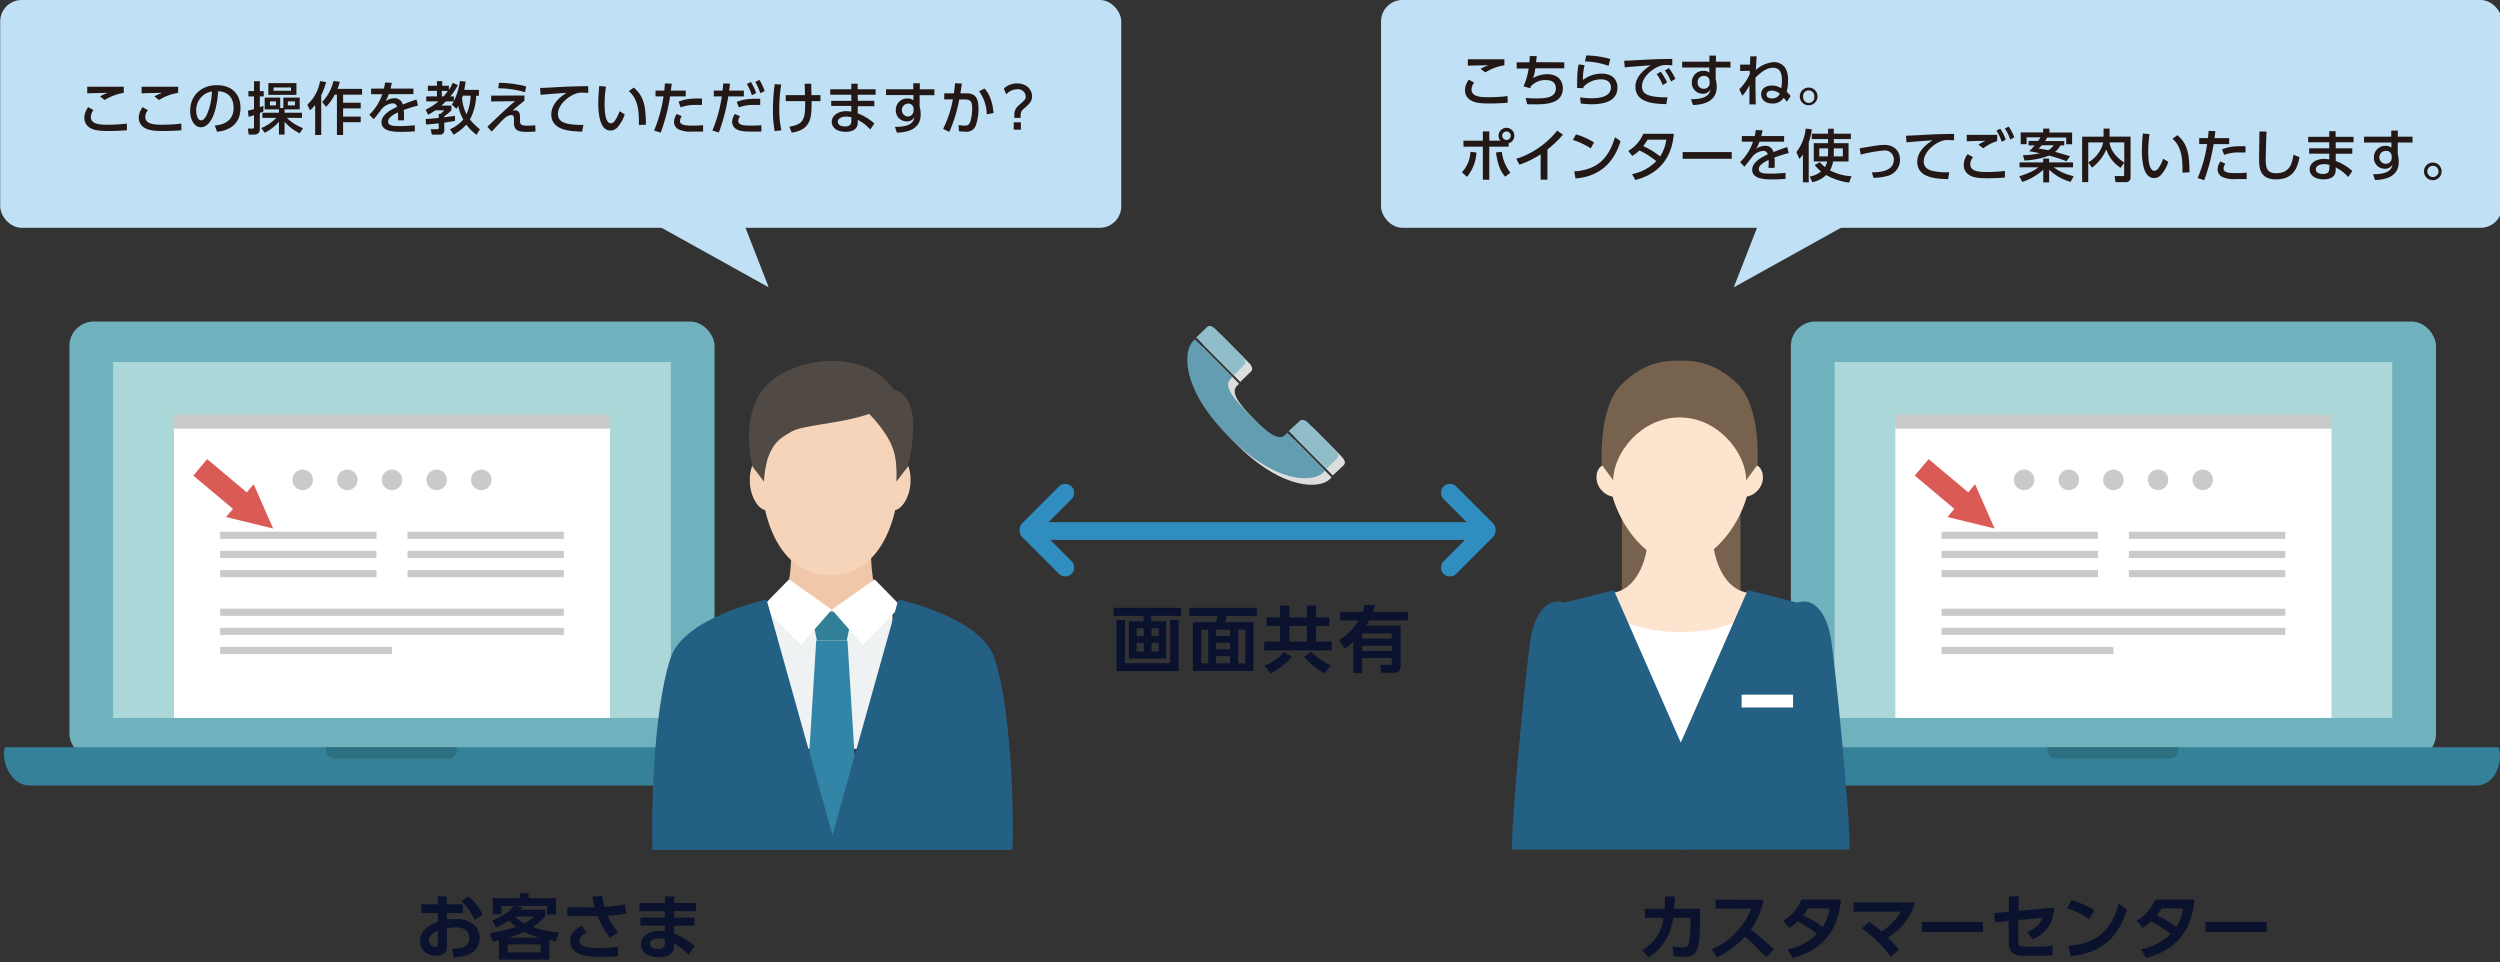 <svg id="レイヤー_1" data-name="レイヤー 1" xmlns="http://www.w3.org/2000/svg" width="700" height="269.39" viewBox="0 0 700 269.39"><rect x="0" y="0" width="700" height="269.39" fill="#333333" stroke="none"/><defs><style>.cls-1{fill:#6fb1bc;}.cls-2{fill:#acd7d8;}.cls-3{fill:#358199;}.cls-4{fill:#2b6f80;}.cls-17,.cls-5{fill:#c9caca;}.cls-6{fill:#c0e0f6;}.cls-7{fill:#f0c7a9;}.cls-8{fill:#eff2f3;}.cls-9{fill:#f5d4b9;}.cls-10{fill:#514a44;}.cls-11{fill:#327f98;}.cls-12{fill:#3385a7;}.cls-13{fill:#fff;}.cls-14{fill:#245f84;}.cls-15{fill:#76624d;}.cls-16{fill:#fce4ce;}.cls-17{fill-rule:evenodd;}.cls-18{fill:#da5b56;}.cls-19{fill:#231815;}.cls-20{fill:#2f8dc0;stroke:#2f8dc0;stroke-linecap:round;stroke-miterlimit:10;stroke-width:5px;}.cls-21{fill:#0a122d;}.cls-22{fill:#dcdddd;}.cls-23{fill:#8fbdc8;}.cls-24{fill:#629db2;}</style></defs><title>img</title><rect class="cls-1" x="19.44" y="90.03" width="180.64" height="122.35" rx="6.83"/><rect class="cls-2" x="31.68" y="101.37" width="156.15" height="99.66"/><path class="cls-3" d="M217.62,209.23c1.08,2.36.11,10.72-6.51,10.72H8.63C2,220,.32,211.59,1.4,209.23Z"/><path class="cls-4" d="M127.76,209.23a2.36,2.36,0,0,1-2.24,3.15H93.8a2.51,2.51,0,0,1-2.48-3.15Z"/><rect class="cls-5" x="48.71" y="116.13" width="122.1" height="3.92"/><polygon class="cls-6" points="204.52 52.99 215.25 80.46 165.82 52.99 204.52 52.99"/><g id="人_01"><path class="cls-7" d="M217.55,169.58c2.85-1.67,4.06-8.09,4.06-16.53h12.12v28.31H217.55Z"/><path class="cls-7" d="M247.89,169.58c-2.84-1.67-4.06-8.09-4.06-16.53H231.71v28.31h16.18Z"/><path class="cls-8" d="M249.91,169.6s-4.71,5-18.2,5-18.2-5-18.2-5v40.08h36.4Z"/><path class="cls-9" d="M232.45,107.11c-8.41,0-19.5,4.19-19.5,23.8,0,15.74,6.06,30.17,19.5,30.17s19.49-14.43,19.49-30.17C251.94,111.3,240.86,107.11,232.45,107.11Z"/><path class="cls-9" d="M250.42,129.53c-1.38,2.26-4.54-1-4.54,4.94,0,4.79,2.64,8.37,4.54,8.37s4.54-3.58,4.54-8.37C255,128.51,251.73,127.4,250.42,129.53Z"/><path class="cls-9" d="M214.48,129.53c-1.31-2.13-4.54-1-4.54,4.94,0,4.79,2.64,8.37,4.54,8.37s4.53-3.58,4.53-8.37C219,128.51,215.86,131.79,214.48,129.53Z"/><path class="cls-10" d="M213.91,134.85l-3.17-4.17s-3.59-13.32,2.84-21.56c7.49-9.58,29-11.81,36.59,0,9.38,2,4,21.59,4,21.59L251,134.85c.1-4.33-.1-7.19-1.34-10.14-1.89-4.46-6.29-8.82-6.29-8.82-8,2.79-18.6,3.08-21.82,5s-4.93,2.89-6.64,7.65A30.81,30.81,0,0,0,213.91,134.85Z"/><polygon class="cls-11" points="237.09 179.34 228.74 179.34 227.06 171.25 238.76 171.25 237.09 179.34"/><polygon class="cls-12" points="240.79 235.97 225.03 235.97 228.54 179.34 237.29 179.34 240.79 235.97"/><polygon class="cls-13" points="220.91 162.23 232.91 170.69 224.25 180.59 213.59 169.72 220.91 162.23"/><polygon class="cls-13" points="244.91 162.23 232.91 170.69 241.58 180.59 252.24 169.72 244.91 162.23"/><path class="cls-14" d="M214.64,167.84c-.87.25-23.15,5.13-26.88,16.37-5.09,15.37-5.43,46.3-5.07,53.78h51.58Z"/><path class="cls-14" d="M251.55,167.84c.87.25,23.15,5.13,26.88,16.37,5.09,15.37,5.43,46.3,5.07,53.78H231.92Z"/></g><rect class="cls-1" x="501.44" y="90.03" width="180.64" height="122.35" rx="6.83"/><rect class="cls-2" x="513.68" y="101.37" width="156.15" height="99.66"/><path class="cls-3" d="M699.62,209.23c1.08,2.36.11,10.72-6.51,10.72H490.63c-6.63,0-8.31-8.36-7.23-10.72Z"/><path class="cls-4" d="M609.76,209.23a2.36,2.36,0,0,1-2.24,3.15H575.8a2.51,2.51,0,0,1-2.48-3.15Z"/><rect class="cls-5" x="530.71" y="116.13" width="122.1" height="3.92"/><rect class="cls-15" x="454.13" y="138.99" width="33.2" height="38.23"/><path class="cls-16" d="M451.51,166c6.17-.74,10-8.3,10-17H474v29.05H451.51Z"/><path class="cls-16" d="M489.54,166c-6.18-.74-10.05-8.3-10.05-17h-9.18v29.05h19.23Z"/><path class="cls-13" d="M489.54,171.79s-4.93,5.19-19,5.19-19-5.19-19-5.19v41.5h38Z"/><path class="cls-14" d="M451.87,165.23l-13.82,3.5c-4.7-1.57-8.21,2.86-9.41,9.77s-5.62,51.63-5.25,59.37H472.2V211.51Z"/><path class="cls-14" d="M489.37,165.23l13.83,3.5c4.7-1.57,8.2,2.86,9.4,9.77s5.63,51.63,5.26,59.37H469.05V211.51Z"/><path class="cls-16" d="M470.31,104.89c-8.7,0-20.18,4.33-20.18,24.64,0,16.3,11.73,28.48,20.18,28.48s20.19-12.18,20.19-28.48C490.5,109.22,479,104.89,470.31,104.89Z"/><path class="cls-16" d="M488.92,130.57c-1.43,1.43-4.69-.65-4.69,3.13,0,3,2.73,5.31,4.69,5.31s4.7-2.27,4.7-5.31C493.62,129.92,490.28,129.22,488.92,130.57Z"/><path class="cls-16" d="M451.71,130.57c-1.36-1.35-4.7-.65-4.7,3.13,0,3,2.73,5.31,4.7,5.31s4.69-2.27,4.69-5.31C456.4,129.92,453.14,132,451.71,130.57Z"/><path class="cls-15" d="M486.77,107.8c-6.9-7.08-13.78-6.81-16.46-6.81s-9.55-.27-16.45,6.81c-6.44,6.61-5.34,22.36-5.34,22.36l3.18,4.31c0-7.49,7.72-17.59,18.61-17.59s18.62,10.1,18.62,17.59l3.17-4.31S493.21,114.41,486.77,107.8Z"/><rect class="cls-13" x="487.65" y="194.5" width="14.41" height="3.6"/><rect class="cls-13" x="48.71" y="120.02" width="122.1" height="80.98"/><path class="cls-17" d="M105.42,148.89H61.64v2h43.78Zm0,5.36H61.64v2h43.78Zm-43.78,5.37v2h43.79v-2Z"/><path class="cls-17" d="M157.87,148.89H114.09v2h43.78Zm0,5.36H114.09v2h43.78Zm-43.78,5.37v2h43.79v-2Z"/><path class="cls-17" d="M61.64,170.43v2h96.24v-2Zm0,7.35h96.24v-2H61.64Zm0,5.36h48.12v-2H61.64Z"/><circle class="cls-5" cx="84.75" cy="134.36" r="2.88"/><circle class="cls-5" cx="97.26" cy="134.36" r="2.88"/><circle class="cls-5" cx="109.76" cy="134.36" r="2.88"/><circle class="cls-5" cx="122.26" cy="134.36" r="2.88"/><circle class="cls-5" cx="134.76" cy="134.36" r="2.88"/><polygon class="cls-18" points="65.22 142.48 63.3 144.77 76.48 147.99 71.02 135.57 69.1 137.86 58.01 128.55 54.13 133.17 65.22 142.48"/><rect class="cls-13" x="530.71" y="120.02" width="122.1" height="80.98"/><path class="cls-17" d="M587.42,148.89H543.64v2h43.78Zm0,5.36H543.64v2h43.78Zm-43.78,5.37v2h43.79v-2Z"/><path class="cls-17" d="M639.87,148.89H596.09v2h43.78Zm0,5.36H596.09v2h43.78Zm-43.78,5.37v2h43.79v-2Z"/><path class="cls-17" d="M543.64,170.43v2h96.24v-2Zm0,7.35h96.24v-2H543.64Zm0,5.36h48.12v-2H543.64Z"/><circle class="cls-5" cx="566.75" cy="134.36" r="2.88"/><circle class="cls-5" cx="579.26" cy="134.36" r="2.88"/><circle class="cls-5" cx="591.76" cy="134.36" r="2.88"/><circle class="cls-5" cx="604.26" cy="134.36" r="2.88"/><circle class="cls-5" cx="616.76" cy="134.36" r="2.88"/><polygon class="cls-18" points="547.22 142.48 545.3 144.77 558.48 147.99 553.02 135.57 551.1 137.86 540.01 128.55 536.13 133.17 547.22 142.48"/><rect class="cls-6" x="0.06" width="313.89" height="63.78" rx="6"/><path class="cls-19" d="M26.18,30.85a3.08,3.08,0,0,0-.74,1.92c0,1.84,2.15,2.15,4.37,2.15a47.27,47.27,0,0,0,5.72-.31l0,1.86c-1.3.1-3,.21-5.06.21-2.77,0-4.13-.22-5.27-.88A3.22,3.22,0,0,1,23.62,33a5,5,0,0,1,1.09-3ZM34.65,26a14.48,14.48,0,0,0-5.35,2L28,27a11.62,11.62,0,0,1,2.24-1c-.91,0-5,.09-5.81.13V24.29c2.7,0,9.72,0,10.23,0Z"/><path class="cls-19" d="M41.41,30.85a3.07,3.07,0,0,0-.73,1.92c0,1.84,2.14,2.15,4.37,2.15a47.21,47.21,0,0,0,5.71-.31l.05,1.86c-1.3.1-3,.21-5.06.21-2.77,0-4.13-.22-5.27-.88A3.22,3.22,0,0,1,38.85,33a5,5,0,0,1,1.09-3ZM49.88,26a14.48,14.48,0,0,0-5.35,2l-1.31-1a11.62,11.62,0,0,1,2.24-1c-.91,0-5,.09-5.81.13V24.29c2.71,0,9.72,0,10.23,0Z"/><path class="cls-19" d="M60.14,35.14c1.7-.16,5.27-.73,5.27-5,0-1.78-.74-4.42-4.32-4.6-.5,7.13-2.63,10.09-4.84,10.09-1.85,0-3-2.13-3-4.6,0-4.49,3.33-7.18,7.44-7.18,5,0,6.65,3.33,6.65,6.33,0,6.05-5.43,6.6-6.57,6.71Zm-5.2-4.08c0,.93.34,2.63,1.38,2.63.61,0,1-.55,1.44-1.25a17.12,17.12,0,0,0,1.58-6.84A5.26,5.26,0,0,0,54.94,31.06Z"/><path class="cls-19" d="M69.41,31c.44-.12.81-.2,1.71-.45V27H69.55v-1.5h1.57V22.74h1.63v2.77h1.09V27H72.75v3l1-.37v1.6l-1,.4v4.54a1.4,1.4,0,0,1-1.45,1.51H69.63L69.41,36h1.2c.41,0,.51-.13.51-.43V32.25c-.59.2-1.06.35-1.52.46Zm3.76,4.86A12.85,12.85,0,0,0,77.38,33H73.47V31.56h4.64v-.93h-4V27.32h4.35v2.92h.88V27.32h4.58v3.31H79.68v.93h4.88V33H80.32a12.69,12.69,0,0,0,4.53,2.88l-.93,1.46a13.88,13.88,0,0,1-4.24-3.24v3.59H78.11v-3.6a12.89,12.89,0,0,1-4,3.09ZM83,23.27v3.29H75.14V23.27Zm-7.41,5.12v1.13h1.68V28.39Zm1-3.89v.91h4.89V24.5Zm4,3.89v1.13h2V28.39Z"/><path class="cls-19" d="M88.24,29.4a11.43,11.43,0,0,1-1.44,1.48l-.73-1.58a11.74,11.74,0,0,0,3.55-6.59l1.7.28a22,22,0,0,1-1.38,3.69V37.8h-1.7Zm6.9-6.52a12.42,12.42,0,0,1-.65,2h6.89V26.5H96.07v2.27H101v1.59H96.07v2.29H101v1.56H96.07V37.8H94.34V26.5h-.61a14.58,14.58,0,0,1-2.43,3.42l-1.09-1.36a12.73,12.73,0,0,0,3.16-5.87Z"/><path class="cls-19" d="M115.76,24.8v1.55h-6.9a11.19,11.19,0,0,1-.93,2,4.47,4.47,0,0,1,2.34-.83,2.28,2.28,0,0,1,2.5,1.74c.73-.28,2.57-1,3.85-1.4l.42,1.69a38.42,38.42,0,0,0-4,1.25,16.27,16.27,0,0,1,.08,1.73c0,.51,0,.83,0,1.17h-1.71a11.43,11.43,0,0,0,0-2.23c-1.68.79-2.73,1.6-2.73,2.55,0,1.28,1.57,1.28,3.33,1.28a36.64,36.64,0,0,0,4.14-.23l0,1.72c-1.1.06-2.45.13-3.7.13-1.9,0-5.63,0-5.63-2.69,0-2.24,3-3.7,4.34-4.29a1.16,1.16,0,0,0-1.27-1A4.46,4.46,0,0,0,107,30.39c-.06.06-1.94,2.54-2.37,3l-1.22-1.28a13.83,13.83,0,0,0,3.62-5.74h-3.12V24.8h3.59a13.36,13.36,0,0,0,.32-1.69l1.89.08c-.12.6-.2.92-.37,1.61Z"/><path class="cls-19" d="M126,36.17a9.64,9.64,0,0,0,3.73-2.72,12.1,12.1,0,0,1-1.42-3.78c-.19.3-.26.43-.51.81l-1.3-1.21a5.56,5.56,0,0,0,.56-.87h-2.24a15.45,15.45,0,0,1-1.22,1.16h2.8V30.9a11.66,11.66,0,0,1-2,1.63v.31c.34-.05,2.9-.37,3-.4v1.41c-.68.12-1.32.25-3,.49v2.18a1.12,1.12,0,0,1-1.1,1.18h-2.39l-.3-1.53h1.82c.21,0,.42,0,.42-.37V34.53c-1.38.16-2.52.26-3.54.34l-.13-1.55c1.09-.07,2.15-.11,3.67-.31V31.89h.45a5.93,5.93,0,0,0,1.1-1h-2.51a19,19,0,0,1-2,1.25l-.72-1.43a16,16,0,0,0,3.59-2.32h-3.41V27h3V25.44h-2.55V24h2.55V22.72h1.48V24h1.86v1.19a11.66,11.66,0,0,0,1.07-2l1.43.64A15.12,15.12,0,0,1,126.09,27h1v1.28a17.29,17.29,0,0,0,1.68-5.59l1.59.16c-.07.58-.16,1.28-.37,2.31h4.11v1.66h-.78a15.14,15.14,0,0,1-1.75,6.66,20.66,20.66,0,0,0,2.8,2.72l-.94,1.55a13.4,13.4,0,0,1-2.86-2.85A13.28,13.28,0,0,1,127,37.7Zm-2.29-10.73V27h.48a15.44,15.44,0,0,0,1.21-1.51Zm5.91,1.33c-.13.39-.16.48-.24.67A11.94,11.94,0,0,0,130.63,32a14.46,14.46,0,0,0,1.15-5.2Z"/><path class="cls-19" d="M146.84,26.74v1.47c-1.27,1-2.35,1.87-3.39,2.8a2,2,0,0,1,.7-.13c1.46,0,1.46,1.32,1.46,2.17v.6c0,1.19.11,1.54,2.27,1.54a17.15,17.15,0,0,0,2-.13l.06,1.78c-.58,0-1.14.08-2.21.08-1.82,0-3.82,0-3.82-2.43v-1c0-.68,0-1.27-.77-1.27a3.28,3.28,0,0,0-1.65.69c-.77.7-1.25,1.18-3.81,3.94l-1.23-1.38c.25-.22,2.51-2.35,3.05-2.86,3.17-3,3.67-3.4,4.73-4.28l-6.71.08V26.77Zm.17-.93a27.7,27.7,0,0,0-7.5-1.09l.19-1.53a31.09,31.09,0,0,1,7.62,1Z"/><path class="cls-19" d="M164.71,26c-.61,0-1.11-.06-1.54-.06a5.29,5.29,0,0,0-1.69.19c-2.28.7-5.25,3.17-5.25,5.78,0,2,1.58,2.53,3.13,2.81a20,20,0,0,0,4,.24L163,36.86c-3.23-.1-8.64-.28-8.64-4.87,0-3.07,2.88-5.11,4.29-6-1.7.11-5.8.4-7.28.58l-.13-1.94c1,0,5.55-.27,6.46-.32,2.45-.11,4.29-.15,7-.19Z"/><path class="cls-19" d="M169.68,24.26a30.26,30.26,0,0,0-.39,4.75c0,2.08.15,5.51,1.76,5.51a1.51,1.51,0,0,0,1.16-.79,10.57,10.57,0,0,0,1.26-2.59l1.46.87a10.14,10.14,0,0,1-2.15,3.76,2.57,2.57,0,0,1-1.84.78c-2.83,0-3.42-4.14-3.42-7.73,0-1.57.14-3.3.27-4.74ZM178.9,35c0-2.83.09-7.07-2.84-9.48l1.41-1c2.53,2.24,3.38,4.53,3.38,10.4Z"/><path class="cls-19" d="M183.14,36.55A38.43,38.43,0,0,0,185.78,27h-2.23V25.36H186c.12-1.1.13-1.33.18-2l1.9.06c-.11,1-.16,1.3-.25,1.95H192V27h-4.37A53.69,53.69,0,0,1,185,37.14Zm7.76-4a2.48,2.48,0,0,0-.51,1.33c0,1.16,1.54,1.29,3.47,1.29.52,0,2,0,3-.13v1.8c-1,0-2,0-3,0a7.9,7.9,0,0,1-3.86-.61,2.37,2.37,0,0,1-1.28-2.11,4.17,4.17,0,0,1,.78-2.21Zm5.64-3.16c-.45,0-.93,0-1.72,0a11.48,11.48,0,0,0-4.25.67L190,28.47c1.6-.63,2.94-.95,6.58-.88Z"/><path class="cls-19" d="M199.46,36.55A38.44,38.44,0,0,0,202.1,27h-2.23V25.36h2.45c.12-1.1.13-1.33.18-2l1.9.06c-.11,1-.16,1.3-.25,1.95h4.13V27h-4.37a53,53,0,0,1-2.63,10.1Zm7.76-4a2.48,2.48,0,0,0-.51,1.33c0,1.16,1.54,1.29,3.47,1.29.51,0,2,0,3-.13v1.8c-1,0-2,0-3,0-2.23,0-3.14-.22-3.86-.61A2.36,2.36,0,0,1,205,34.12a4.09,4.09,0,0,1,.78-2.21Zm5.64-3.16c-.45,0-.93,0-1.72,0a11.48,11.48,0,0,0-4.25.67l-.61-1.52c1.6-.63,2.94-.95,6.58-.88Zm-2.6-6.43a15.12,15.12,0,0,1,1.48,3.1l-1.24.61a13.62,13.62,0,0,0-1.39-3.17Zm2.37-.58a14.1,14.1,0,0,1,1.47,3.11l-1.23.61a12.64,12.64,0,0,0-1.41-3.17Z"/><path class="cls-19" d="M218.75,23.67a41.45,41.45,0,0,0-.55,6.81,26,26,0,0,0,.6,6l-1.88.24a30.33,30.33,0,0,1-.49-6,51,51,0,0,1,.49-7.16ZM220,28.32V26.64h5.39c0-.51-.06-2.73-.08-3.2h1.84c0,.91,0,2.27.07,3.2h2.51v1.68h-2.48c0,4.36,0,8-5.56,8.81L221,35.48c4.13-.69,4.48-2.11,4.45-7.16Z"/><path class="cls-19" d="M245.17,25v1.52h-5v1.71h4.64v1.51h-4.64v2a15.18,15.18,0,0,1,4.66,2.83l-1.16,1.68a11.78,11.78,0,0,0-3.5-2.68l0,.75c0,2.08-1.87,2.59-3.29,2.59-3.25,0-4-1.76-4-2.78,0-1.7,1.67-3,4.07-3a8.36,8.36,0,0,1,1.42.13v-1.6h-5.63V28.24h5.63V26.53h-5.9V25h5.9V23.44h1.78V25Zm-6.76,7.86a4.93,4.93,0,0,0-1.47-.21c-1.33,0-2.35.55-2.35,1.44,0,.23.11,1.31,2,1.31,1.06,0,1.78-.32,1.78-1.52Z"/><path class="cls-19" d="M261.64,25v1.65H257.5v3.23a7.88,7.88,0,0,1,.29,2.17c0,4.49-4.29,5-6.65,5.1l-.56-1.63c4.66.05,5.27-1.57,5.44-2.75a2.22,2.22,0,0,1-2.19,1.21,3,3,0,0,1-3-3.15,3.16,3.16,0,0,1,3.33-3.25,2.37,2.37,0,0,1,1.6.51V26.61h-7.67V25h7.63l0-1.69h1.83V25Zm-5.84,5.33A1.47,1.47,0,0,0,254.22,29a1.82,1.82,0,0,0-.13,3.62,1.63,1.63,0,0,0,1.71-1.65Z"/><path class="cls-19" d="M264.07,36.1a31.38,31.38,0,0,0,2.74-8.27h-2.42V26.13h2.69a26.63,26.63,0,0,0,.33-2.83l1.91.09c-.16,1.22-.24,1.73-.43,2.74h1.6c2.16,0,3.49.75,3.49,4.32a14.24,14.24,0,0,1-.79,4.79,2.72,2.72,0,0,1-2.86,1.63,15,15,0,0,1-1.83-.11L268.41,35a8.83,8.83,0,0,0,1.68.18c1.1,0,1.4-.47,1.68-1.38a13,13,0,0,0,.43-3.46c0-2.21-.61-2.51-2.4-2.49h-1.22a40.16,40.16,0,0,1-2.77,9.09ZM276.3,32a11.29,11.29,0,0,0-2.15-6.44l1.51-.78c.54.62,2.16,2.43,2.53,6.88Z"/><path class="cls-19" d="M281.08,24.79a5.36,5.36,0,0,1,3.73-1.43c2.67,0,4.16,1.78,4.16,3.59,0,1.49-.8,2.19-2.19,3.39-1,.85-1,1.23-1,2.66H284c0-1.86.09-2.55,1.63-3.83,1.15-1,1.57-1.31,1.57-2.17a2.13,2.13,0,0,0-2.39-2,4.13,4.13,0,0,0-3.08,1.44Zm2.77,9.47h2v2.05h-2Z"/><polygon class="cls-6" points="496.18 52.99 485.45 80.46 534.88 52.99 496.18 52.99"/><rect class="cls-6" x="386.7" width="313.89" height="63.78" rx="6" transform="translate(1087.28 63.78) rotate(-180)"/><path class="cls-19" d="M412.76,23.15a3.07,3.07,0,0,0-.73,1.92c0,1.84,2.14,2.15,4.37,2.15a47.08,47.08,0,0,0,5.71-.31l.05,1.86c-1.3.1-3,.21-5.06.21-2.77,0-4.13-.22-5.26-.88a3.21,3.21,0,0,1-1.64-2.85,5,5,0,0,1,1.09-2.95Zm8.47-4.88a14.51,14.51,0,0,0-5.34,2l-1.32-1a11.91,11.91,0,0,1,2.24-1c-.91,0-5,.09-5.81.13V16.59c2.71,0,9.72,0,10.23,0Z"/><path class="cls-19" d="M438,17.45v1.69h-8.1a14.66,14.66,0,0,1-.62,2.72,7.57,7.57,0,0,1,3.89-1.08c3.54,0,4.42,2.31,4.42,3.94,0,4.47-5,4.5-8,4.5-1,0-1.43,0-2-.06l-.39-1.75a20.69,20.69,0,0,0,2.77.14c2.93,0,5.67-.22,5.67-2.8,0-1.79-1.33-2.33-2.74-2.33a5.44,5.44,0,0,0-4.16,1.65,4.31,4.31,0,0,0-.29.64l-1.86-.53a19.8,19.8,0,0,0,1.44-5h-3.36V17.45h3.57c.05-.65.07-1,.1-1.76l1.93,0c0,.44-.11,1.26-.17,1.72Z"/><path class="cls-19" d="M443.7,18.26a13.76,13.76,0,0,0-.46,4.12,8.63,8.63,0,0,1,5.23-1.76c3.73,0,4.42,2.5,4.42,3.83,0,3.43-2.88,4.74-7.28,4.74a21.18,21.18,0,0,1-3-.21l-.19-1.73a19.34,19.34,0,0,0,3.12.26c4.13,0,5.52-1.25,5.52-3.12,0-1-.72-2.17-2.71-2.17a6.7,6.7,0,0,0-5,2.13c0,.16,0,.23,0,.34l-1.77-.05c.06-4.3.09-4.88.44-6.61Zm6.69.17a20.57,20.57,0,0,0-6.59-1.22l.34-1.68a24.82,24.82,0,0,1,6.74,1Z"/><path class="cls-19" d="M468.23,18.27c-.6,0-1.1-.06-1.53-.06a5,5,0,0,0-1.7.19c-2.27.7-5.25,3.17-5.25,5.78,0,2,1.58,2.53,3.14,2.81a19.53,19.53,0,0,0,4,.24l-.32,1.93c-3.24-.1-8.65-.28-8.65-4.87,0-3.07,2.89-5.11,4.29-6-1.69.11-5.79.4-7.28.58L454.77,17c1.17,0,5.56-.27,6.47-.32,2.45-.11,4.19-.15,7-.19ZM465,20.08a14.82,14.82,0,0,1,1.78,3l-1.22.74a13.32,13.32,0,0,0-1.69-3.07Zm2.31-1a14.35,14.35,0,0,1,1.79,3l-1.22.73a13.14,13.14,0,0,0-1.71-3.06Z"/><path class="cls-19" d="M484.54,17.26v1.65h-4.15v3.23a8,8,0,0,1,.29,2.17c0,4.49-4.29,5-6.64,5.1l-.56-1.63c4.65,0,5.26-1.57,5.44-2.75a2.23,2.23,0,0,1-2.2,1.21,3,3,0,0,1-3-3.15A3.15,3.15,0,0,1,477,19.84a2.4,2.4,0,0,1,1.61.51l0-1.44H471V17.26h7.64l0-1.69h1.82v1.69Zm-5.85,5.33a1.47,1.47,0,0,0-1.58-1.34A1.68,1.68,0,0,0,475.35,23,1.67,1.67,0,0,0,477,24.87a1.62,1.62,0,0,0,1.71-1.65Z"/><path class="cls-19" d="M487,25a14,14,0,0,0,2.94-4.24c0-.19,0-.27,0-.94l-2.7.06V18.08H490c0-.27.08-2.31.08-2.31h1.77c-.16,2.89-.17,3.09-.21,3.81a8.52,8.52,0,0,1,5.05-2.19,3.82,3.82,0,0,1,3.12,1.52,6.28,6.28,0,0,1,.83,3.75,11,11,0,0,1-.37,3c.29.29.55.58,1.11,1.23l-1.08,1.61a7.62,7.62,0,0,0-.88-1.12,3.5,3.5,0,0,1-3.18,1.6c-2.35,0-3.12-1.45-3.12-2.57,0-1.55,1.29-2.46,2.94-2.46a4.86,4.86,0,0,1,2.69.77,13.35,13.35,0,0,0,.19-2.13c0-1.33-.11-3.62-2.51-3.62-1.44,0-2.88.77-4.9,2.75,0,.87,0,1.28,0,2.26,0,.43.07,4.15.08,5.25h-1.77c0-2.61,0-2.88,0-5.41a10.66,10.66,0,0,1-2,3Zm9.09.37c-.42,0-1.46.18-1.46,1.07,0,.44.18,1.11,1.55,1.11a2.21,2.21,0,0,0,2.16-1.3A3.48,3.48,0,0,0,496,25.36Z"/><path class="cls-19" d="M508.9,27a2.48,2.48,0,1,1-2.47-2.48A2.47,2.47,0,0,1,508.9,27Zm-4,0A1.57,1.57,0,1,0,508,27a1.57,1.57,0,1,0-3.13,0Z"/><path class="cls-19" d="M409.34,48.23a8.84,8.84,0,0,0,2.38-5.73l1.68.2a11.71,11.71,0,0,1-2.64,6.82Zm10.76-8.85a2,2,0,0,1-.5-1.37,2.21,2.21,0,1,1,2.82,2.11v.94H417v9.27H415.2V41.06h-5.43V39.38h5.43V36.79H417v2.59Zm.41,3.11a11.61,11.61,0,0,0,2.4,5.87l-1.47,1.12c-1.46-1.76-2.05-3.45-2.58-6.78Zm.11-4.48a1.2,1.2,0,0,0,1.19,1.18A1.19,1.19,0,1,0,420.62,38Z"/><path class="cls-19" d="M433.28,50.3h-1.9V43.21a26.35,26.35,0,0,1-5.94,2.9l-.88-1.64A23.85,23.85,0,0,0,436,36.58l1.63,1.11a28.45,28.45,0,0,1-4.35,4.16Z"/><path class="cls-19" d="M445.41,41.54a20.45,20.45,0,0,0-5-2.35l.86-1.57a20,20,0,0,1,5.06,2.26ZM440.78,48c6.36-.46,9.57-3.46,11.41-9.59l1.57,1.12c-.86,2.58-3.23,9.69-12.61,10.44Z"/><path class="cls-19" d="M455.92,42.25a10.23,10.23,0,0,0,4.21-4.79h8.55c-.26,2.55-1.06,10.44-10.79,12.94l-.9-1.64a13,13,0,0,0,6.76-3.63,21.81,21.81,0,0,0-4.71-3,11.91,11.91,0,0,1-2,1.52Zm5.41-3.14a14.3,14.3,0,0,1-1.23,1.79,22.86,22.86,0,0,1,4.74,2.9,11.23,11.23,0,0,0,1.72-4.69Z"/><path class="cls-19" d="M484.88,42.58v1.88H471.14V42.58Z"/><path class="cls-19" d="M499.55,38.1v1.56h-6.89a12.17,12.17,0,0,1-.93,2,4.44,4.44,0,0,1,2.33-.83,2.28,2.28,0,0,1,2.5,1.74c.74-.28,2.58-1,3.86-1.4l.42,1.69a40,40,0,0,0-4,1.25,16.27,16.27,0,0,1,.08,1.73,9.58,9.58,0,0,1-.05,1.17h-1.71a12.62,12.62,0,0,0,.05-2.23c-1.68.79-2.74,1.6-2.74,2.55,0,1.28,1.57,1.28,3.33,1.28a38.44,38.44,0,0,0,4.15-.22l0,1.71c-1.11.06-2.45.13-3.7.13-1.91,0-5.64,0-5.64-2.69,0-2.24,3-3.7,4.34-4.29a1.15,1.15,0,0,0-1.26-1,4.44,4.44,0,0,0-2.88,1.43c-.07.06-1.94,2.54-2.37,3l-1.22-1.28a13.86,13.86,0,0,0,3.62-5.73h-3.12V38.1h3.58a11.79,11.79,0,0,0,.32-1.69l1.89.08c-.11.6-.19.92-.37,1.61Z"/><path class="cls-19" d="M504.82,43.27a7.1,7.1,0,0,1-1,1.22L503,42.58A12.7,12.7,0,0,0,505.59,36l1.73.21a19.86,19.86,0,0,1-.88,3.72V51.05h-1.62Zm8.65-4.33V40.1h4.13v5.11h-4.34a6.61,6.61,0,0,1-.88,2.48,14.13,14.13,0,0,0,6.07,1.65l-.72,1.79A17.66,17.66,0,0,1,511.32,49a7.53,7.53,0,0,1-3.87,2l-.72-1.57A6.67,6.67,0,0,0,509.9,48a8.76,8.76,0,0,1-1.76-1.81l1.42-.78A9,9,0,0,0,511,46.78a5.64,5.64,0,0,0,.61-1.57h-3.75V40.1h4V38.94h-4.55V37.43h4.55V36.05h1.6v1.38h4.78v1.51Zm-1.6,2.62h-2.48v2.23h2.41a15.21,15.21,0,0,0,.07-1.57Zm1.6.72c0,.7,0,1.2-.05,1.51H516V41.56h-2.53Z"/><path class="cls-19" d="M524.13,48.25c1.67,0,6.14-.08,6.14-3.57a2.49,2.49,0,0,0-2.77-2.54A38.79,38.79,0,0,0,521,43.29l-.29-1.76c.64-.1,3.42-.59,4-.67a19,19,0,0,1,2.85-.29c3,0,4.44,1.93,4.44,4.13a4.66,4.66,0,0,1-3.49,4.56,16.3,16.3,0,0,1-3.94.54Z"/><path class="cls-19" d="M547.14,39.27c-.61,0-1.11-.06-1.54-.06a5.4,5.4,0,0,0-1.7.19c-2.27.7-5.25,3.17-5.25,5.78,0,2,1.59,2.53,3.14,2.81a19.9,19.9,0,0,0,4,.24l-.32,1.93c-3.23-.1-8.64-.28-8.64-4.87,0-3.07,2.88-5.11,4.29-6-1.7.11-5.8.4-7.29.58L533.67,38c1,0,5.56-.27,6.47-.32,2.45-.11,4.29-.15,7-.19Z"/><path class="cls-19" d="M552.45,44a3.11,3.11,0,0,0-.77,2c0,1.73,1.86,2.16,4.36,2.16a41.57,41.57,0,0,0,5.34-.3l0,1.85c-.73.07-2.43.2-4.82.2-2.8,0-3.93-.21-5-.8a3.22,3.22,0,0,1-1.71-2.93,4.86,4.86,0,0,1,1.08-3Zm6.76-4.48a11.36,11.36,0,0,0-3.88,2l-1.37-1a9,9,0,0,1,2-1.07c-.72,0-3,0-4.21.08l-1.06,0,0-1.77h8.53Zm.86-3.48a13.08,13.08,0,0,1,1.55,3.06l-1.13.61A13.45,13.45,0,0,0,559,36.58Zm2.35-.62A13.17,13.17,0,0,1,564,38.45l-1.14.63A12.77,12.77,0,0,0,561.37,36Z"/><path class="cls-19" d="M565.4,49.35c3.5-1.08,4.69-2,5.35-2.49h-5.27V45.48h6.61V44.41h1.65v1.07h6.72v1.38h-5.41a13.89,13.89,0,0,0,5.59,2.45l-.88,1.61a14.41,14.41,0,0,1-6-3.39v3.54h-1.65V47.53a16.26,16.26,0,0,1-5.87,3.41Zm5.27-9.89c.38-.52.52-.78.64-1h-3.86v1.91H565.8v-3.3h6.29V36h1.74v1.1h6.36v3.3h-1.65V38.5h-5.31c-.13.23-.31.53-.61,1H578v1.22h-1.09a5.44,5.44,0,0,1-1.5,1.79c1,.27,2.91.83,4.2,1.24l-1,1.4a40.59,40.59,0,0,0-4.87-1.58,22.87,22.87,0,0,1-6.88,1.38l-.42-1.49a26.19,26.19,0,0,0,4.72-.53c-1.17-.27-2.13-.45-3-.59a13.61,13.61,0,0,0,1.52-1.62H568V39.46Zm1,1.22a11.23,11.23,0,0,1-.85.91c1,.16,1.82.29,2.69.47a4.73,4.73,0,0,0,1.53-1.38Z"/><path class="cls-19" d="M584.73,45.47a8.93,8.93,0,0,0,3-2.87,7.35,7.35,0,0,0,1.16-2.72h-4.18V51H583V38.26H589V36h1.68v2.25h5.88V49.6A1.3,1.3,0,0,1,595,51h-2.67l-.22-1.7h2.24c.19,0,.41,0,.41-.33V45.58l-1,1.42a9.93,9.93,0,0,1-4-5.15,12.45,12.45,0,0,1-4,5.09Zm10.07-5.59h-4.13c.15,1.52,1.27,3.81,4.13,5.65Z"/><path class="cls-19" d="M601.88,37.56a31.86,31.86,0,0,0-.38,4.75c0,2.08.14,5.51,1.76,5.51a1.51,1.51,0,0,0,1.15-.79,10.22,10.22,0,0,0,1.26-2.59l1.46.87A10.25,10.25,0,0,1,605,49.07a2.57,2.57,0,0,1-1.85.78c-2.83,0-3.42-4.14-3.42-7.73,0-1.57.14-3.3.27-4.74Zm9.22,10.77c0-2.83.1-7.07-2.83-9.48l1.41-1c2.53,2.24,3.37,4.53,3.37,10.4Z"/><path class="cls-19" d="M615.34,49.85A38,38,0,0,0,618,40.34h-2.22V38.66h2.45c.11-1.1.13-1.33.17-2l1.91.06c-.11,1-.16,1.3-.26,1.95h4.13v1.68h-4.37a54.61,54.61,0,0,1-2.62,10.1Zm7.77-4a2.49,2.49,0,0,0-.52,1.33c0,1.16,1.54,1.29,3.48,1.29.51,0,1.95,0,3-.13l0,1.8-3,0a7.9,7.9,0,0,1-3.86-.61,2.37,2.37,0,0,1-1.28-2.11,4.09,4.09,0,0,1,.79-2.21Zm5.63-3.16c-.45,0-.93,0-1.71,0a11.54,11.54,0,0,0-4.26.67l-.61-1.52c1.6-.63,3-1,6.58-.88Z"/><path class="cls-19" d="M634.62,36.84c-.14,3.39-.22,6.95-.22,7.83,0,1.95.14,3.84,2.89,3.84,4,0,4.49-2.93,4.9-5.19l1.68.7c-.57,3-1.76,6.2-6.54,6.2-4.36,0-4.79-2.79-4.79-5.62,0-1.23.08-6.67.1-7.78Z"/><path class="cls-19" d="M659,38.31v1.52h-5v1.71h4.64v1.51h-4.64v2a15,15,0,0,1,4.65,2.83l-1.15,1.69a11.68,11.68,0,0,0-3.5-2.69l0,.75c0,2.08-1.87,2.59-3.3,2.59-3.24,0-4-1.76-4-2.78,0-1.7,1.67-2.95,4.07-2.95a8.36,8.36,0,0,1,1.42.13v-1.6h-5.63V41.54h5.63V39.83h-5.9V38.31h5.9V36.74h1.78v1.57Zm-6.76,7.86a5,5,0,0,0-1.47-.21c-1.33,0-2.35.55-2.35,1.44,0,.23.11,1.31,2,1.31,1.06,0,1.78-.31,1.78-1.52Z"/><path class="cls-19" d="M675.51,38.26v1.65h-4.14v3.23a8.45,8.45,0,0,1,.28,2.17c0,4.49-4.28,5-6.64,5.1l-.56-1.63c4.66,0,5.27-1.57,5.44-2.75a2.22,2.22,0,0,1-2.19,1.21,3,3,0,0,1-3-3.15A3.16,3.16,0,0,1,668,40.84a2.37,2.37,0,0,1,1.6.51V39.91h-7.67V38.26h7.63l0-1.69h1.83v1.69Zm-5.84,5.33a1.48,1.48,0,0,0-1.58-1.34,1.81,1.81,0,0,0-.13,3.62,1.63,1.63,0,0,0,1.71-1.65Z"/><path class="cls-19" d="M683.65,48a2.47,2.47,0,1,1-2.46-2.48A2.46,2.46,0,0,1,683.65,48Zm-4,0a1.57,1.57,0,1,0,3.14,0,1.57,1.57,0,1,0-3.14,0Z"/><line class="cls-20" x1="289.28" y1="148.69" x2="415.72" y2="148.69"/><line class="cls-20" x1="405.98" y1="137.98" x2="416.23" y2="148.23"/><line class="cls-20" x1="405.98" y1="158.9" x2="416.23" y2="148.65"/><line class="cls-20" x1="298.27" y1="137.98" x2="288.02" y2="148.23"/><line class="cls-20" x1="298.27" y1="158.9" x2="288.02" y2="148.65"/><path class="cls-21" d="M330.71,172.45h-8.34v1.48h4.14v10.46H316.09V173.93h4.12v-1.48h-8.4v-2.26h18.9ZM315,173.61v12.08h12.64V173.61H330v14.28H312.61V173.61Zm5.26,2.3h-2v2.22h2Zm0,4.1h-2v2.4h2Zm4.18-4.1h-2v2.22h2Zm0,4.1h-2v2.4h2Z"/><path class="cls-21" d="M351.91,172.47h-8.43a13.38,13.38,0,0,1-.5,1.72h8v13.68H334V174.19h6.42a7.21,7.21,0,0,0,.46-1.72H333v-2.26h18.87Zm-13.61,3.84h-1.94v9.42h1.94Zm6.1,0h-3.88v1.76h3.88Zm0,3.66h-3.88v1.84h3.88Zm0,3.74h-3.88v2h3.88Zm4.29-7.4h-2v9.42h2Z"/><path class="cls-21" d="M372.2,175.27h-3.7v4.4h4.38v2.42H354v-2.42h4.44v-4.4h-3.76v-2.4h3.76v-3.3H361v3.3h4.94v-3.3h2.58v3.3h3.7Zm-10.48,8.62a18.86,18.86,0,0,1-5.92,4.66L354,186.41a14.06,14.06,0,0,0,5.54-3.84Zm4.2-8.62H361v4.4h4.94Zm5,13.28a20.51,20.51,0,0,1-5.78-4.64l2-1.36a18.35,18.35,0,0,0,5.54,3.78Z"/><path class="cls-21" d="M385.07,169.49c-.26.82-.38,1.2-.64,1.84h9.77v2.38H383.37c-.46.82-.58,1-.82,1.44h9.63v11.42a1.72,1.72,0,0,1-1.75,1.82h-3.62l-.44-2.2h2.82c.39,0,.51-.2.51-.6v-1.34h-8.29v4.22h-2.48v-8.84a18.53,18.53,0,0,1-2.44,2L375,179.21a15.08,15.08,0,0,0,5.38-5.5h-5.14v-2.38h6.28a16.15,16.15,0,0,0,.6-1.92Zm4.63,7.88h-8.29v1.42h8.29Zm0,3.44h-8.29v1.46h8.29Z"/><path class="cls-21" d="M129.59,253.22v2.44h-4.46v1.86a14.09,14.09,0,0,1,2.26-.18,8.05,8.05,0,0,1,5,1.32,5,5,0,0,1,1.9,4,4.93,4.93,0,0,1-3.4,4.74A11.19,11.19,0,0,1,127,268l-.4-2.34c1.88,0,4.86-.22,4.86-3,0-1.4-.92-3-3.9-3a15.77,15.77,0,0,0-2.42.22V265c0,2-1.48,2.58-3.06,2.58-3.2,0-4.46-2.12-4.46-4,0-3.42,3.32-4.82,5-5.5v-2.42H118v-2.44h4.54V251h2.56v2.2Zm-7,7.32c-.9.46-2.5,1.24-2.5,2.86a1.69,1.69,0,0,0,1.76,1.68c.74,0,.74-.3.74-.66Zm8.64-9.52a14.31,14.31,0,0,1,3.92,5.18l-2.26,1.38a15.86,15.86,0,0,0-3.7-5.26Z"/><path class="cls-21" d="M155.68,263.6c-1.12-.22-1.38-.26-1.88-.38v5.46H139.71v-5.42l-1.76.38-.78-2.38a39.4,39.4,0,0,0,7.39-1.76,21.74,21.74,0,0,1-2.1-1.72,18,18,0,0,1-3.59,1.9l-1-2c4.09-1.52,5.41-3.28,5.95-4h-3.41V256h-2.46v-4.52h7.59v-1.38H148v1.38h7.7v4.58h-2.5v-2.4h-9.12l2.16.38c-.12.18-.4.54-.5.66h6.92v1.78a14.32,14.32,0,0,1-3.5,3.08,29.21,29.21,0,0,0,7.26,1.52Zm-4.28.84h-9.26v2.24h9.26Zm-.34-1.9a20.87,20.87,0,0,1-4.26-1.64,27.37,27.37,0,0,1-4.38,1.64Zm-7-5.92a13.36,13.36,0,0,0,2.72,1.92,7.71,7.71,0,0,0,2.64-1.92Z"/><path class="cls-21" d="M170.78,262.58a23.56,23.56,0,0,1-3.42-6.06l-2,0h-6.5V254l6.66.06h1c-.28-1-.42-1.62-.68-3l2.78-.22a19.88,19.88,0,0,0,.64,3.08,31.44,31.44,0,0,0,5.66-.74l.48,2.58a32.06,32.06,0,0,1-5.28.6,17.67,17.67,0,0,0,3,4.72Zm-6.48-1.5c-.48.22-2,.94-2,2.28,0,1.94,2.66,2.06,5.32,2.06a38.27,38.27,0,0,0,5.42-.32v2.62c-.8.06-2.3.2-4.86.2-4,0-5.28-.44-6.42-1.06a3.86,3.86,0,0,1-2.1-3.44c0-2.16,1.72-3.46,3.24-4.18Z"/><path class="cls-21" d="M194.86,252.86v2.26h-6.07v1.8h5.63v2.24h-5.63v2.26a19,19,0,0,1,5.69,3.48l-1.71,2.46a14.71,14.71,0,0,0-4-3.16l0,.7c-.06,2.4-2.28,3.12-4.22,3.12-4.14,0-5.1-2.26-5.1-3.6,0-2.14,2.1-3.76,5.16-3.76a9,9,0,0,1,1.54.14v-1.64h-6.82v-2.24h6.82v-1.8H179v-2.26h7.18V251h2.64v1.82ZM186.15,263a5.72,5.72,0,0,0-1.7-.26c-1.4,0-2.52.6-2.52,1.54,0,.26.14,1.44,2.28,1.44,1,0,1.94-.26,1.94-1.62Z"/><path class="cls-21" d="M459.78,266a11.57,11.57,0,0,0,6-9h-5.2v-2.52h5.5c.08-1.24.12-2,.1-3.46l2.78,0c-.06,1.4-.1,2.06-.22,3.42H476v3.24c0,2.14-.12,6.54-.82,8.28-.78,1.94-2.76,1.94-3.66,1.94a19.33,19.33,0,0,1-3-.24l-.14-2.68a18.12,18.12,0,0,0,2.8.28c1.32,0,1.56-.4,1.74-1.14a37.67,37.67,0,0,0,.44-5.8V257H468.5c-1,6.68-4.56,9.58-6.9,11.06Z"/><path class="cls-21" d="M493.79,251.94a20.4,20.4,0,0,1-3.58,8.32,61.31,61.31,0,0,1,6.5,5.64l-2.24,2.16a62.49,62.49,0,0,0-5.9-5.82,24.26,24.26,0,0,1-7.78,5.78l-1.52-2.22a19.11,19.11,0,0,0,7.08-5,18.39,18.39,0,0,0,3.92-6.38h-9.9v-2.52Z"/><path class="cls-21" d="M499.26,257.8a12.41,12.41,0,0,0,5.2-5.92h11c-.29,3.1-1.25,13.24-13.56,16.36l-1.36-2.42a16.24,16.24,0,0,0,8.22-4.32,29,29,0,0,0-5.42-3.5,13.05,13.05,0,0,1-2.34,1.82Zm7-3.48a20.48,20.48,0,0,1-1.36,2,24.63,24.63,0,0,1,5.46,3.26,13.59,13.59,0,0,0,1.92-5.22Z"/><path class="cls-21" d="M523.39,258.12a39.92,39.92,0,0,1,3.42,2.7,16.25,16.25,0,0,0,5.44-5.58H519v-2.56h17.16c-.48,1.94-1.64,5.82-7.52,9.86a40.67,40.67,0,0,1,3.1,3.38l-2.34,1.92a37.71,37.71,0,0,0-8.06-7.94Z"/><path class="cls-21" d="M555.26,258.16v2.78H538.09v-2.78Z"/><path class="cls-21" d="M558.57,258.26l-.16-2.62,4.08-.34V251h2.71v4l10-.86c-.36,4.38-2.08,7-6,8.88l-1.6-2.06c2.88-1.16,3.68-2.58,4.26-4l-6.74.64v5.88c0,1.38.35,1.58,2,1.58h4.34a21.68,21.68,0,0,0,3.24-.28l0,2.64a25.21,25.21,0,0,1-3.16.2h-4.9c-4.05,0-4.21-2.36-4.21-3.9V257.9Z"/><path class="cls-21" d="M585,257.34a24,24,0,0,0-6.2-3l1.22-2.3a27,27,0,0,1,6.42,2.82Zm-5.82,7.5c5.94-.48,11.5-2.46,14.06-11.84l2.34,1.64c-2.38,7.38-6.5,12.08-15.8,13.1Z"/><path class="cls-21" d="M598.26,257.8a12.41,12.41,0,0,0,5.2-5.92h11c-.3,3.1-1.26,13.24-13.56,16.36l-1.36-2.42a16.24,16.24,0,0,0,8.22-4.32,29,29,0,0,0-5.42-3.5,13.05,13.05,0,0,1-2.34,1.82Zm7-3.48a20.48,20.48,0,0,1-1.36,2,24.63,24.63,0,0,1,5.46,3.26,13.59,13.59,0,0,0,1.92-5.22Z"/><path class="cls-21" d="M634.7,258.16v2.78H617.54v-2.78Z"/><path class="cls-22" d="M350.32,104c.54-.53.28-1.49-.48-2.25l-7.07-7.15c-1-1-2-2-3-1.09-.6.59-2.1,1.9-3,2.82l10.51,10.62C348.26,105.92,350,104.32,350.32,104Z"/><path class="cls-22" d="M375.15,127.32l-7.07-7.15c-.76-.76-1.71-1-2.25-.51-.34.34-2.12,1.88-3.15,2.85l10.5,10.62c.93-.92,2.43-2.23,3-2.82C377.13,129.4,376.14,128.32,375.15,127.32Z"/><path class="cls-22" d="M361.68,123.62c-1.92,1.9-5.27-.87-9.91-5.56s-7.37-8.07-5.44-10l.61-.62L336.42,96.83l-.62.61c-2.39,2.36-3.78,12.63,10,26.55s24.05,12.63,26.43,10.27l.62-.61L362.31,123Z"/><path class="cls-23" d="M334.93,94.47l10.51,10.62c1-1,2.71-2.61,3-3,.54-.53.28-1.49-.48-2.25l-7.07-7.15c-1-1-2.05-2-3-1.09C337.36,92.24,335.86,93.55,334.93,94.47Z"/><path class="cls-23" d="M360.84,120.67l10.5,10.62c.93-.92,2.43-2.23,3-2.82.92-.91-.07-2-1.06-3l-7.07-7.14c-.76-.77-1.71-1-2.25-.51C363.65,118.16,361.87,119.7,360.84,120.67Z"/><path class="cls-24" d="M370.37,132.42l.62-.61-10.52-10.64-.63.61c-1.92,1.9-5.27-.87-9.91-5.56s-7.37-8.07-5.44-10l.62-.62L334.58,95l-.62.61c-2.38,2.36-3.78,12.63,10,26.55S368,134.78,370.37,132.42Z"/></svg>